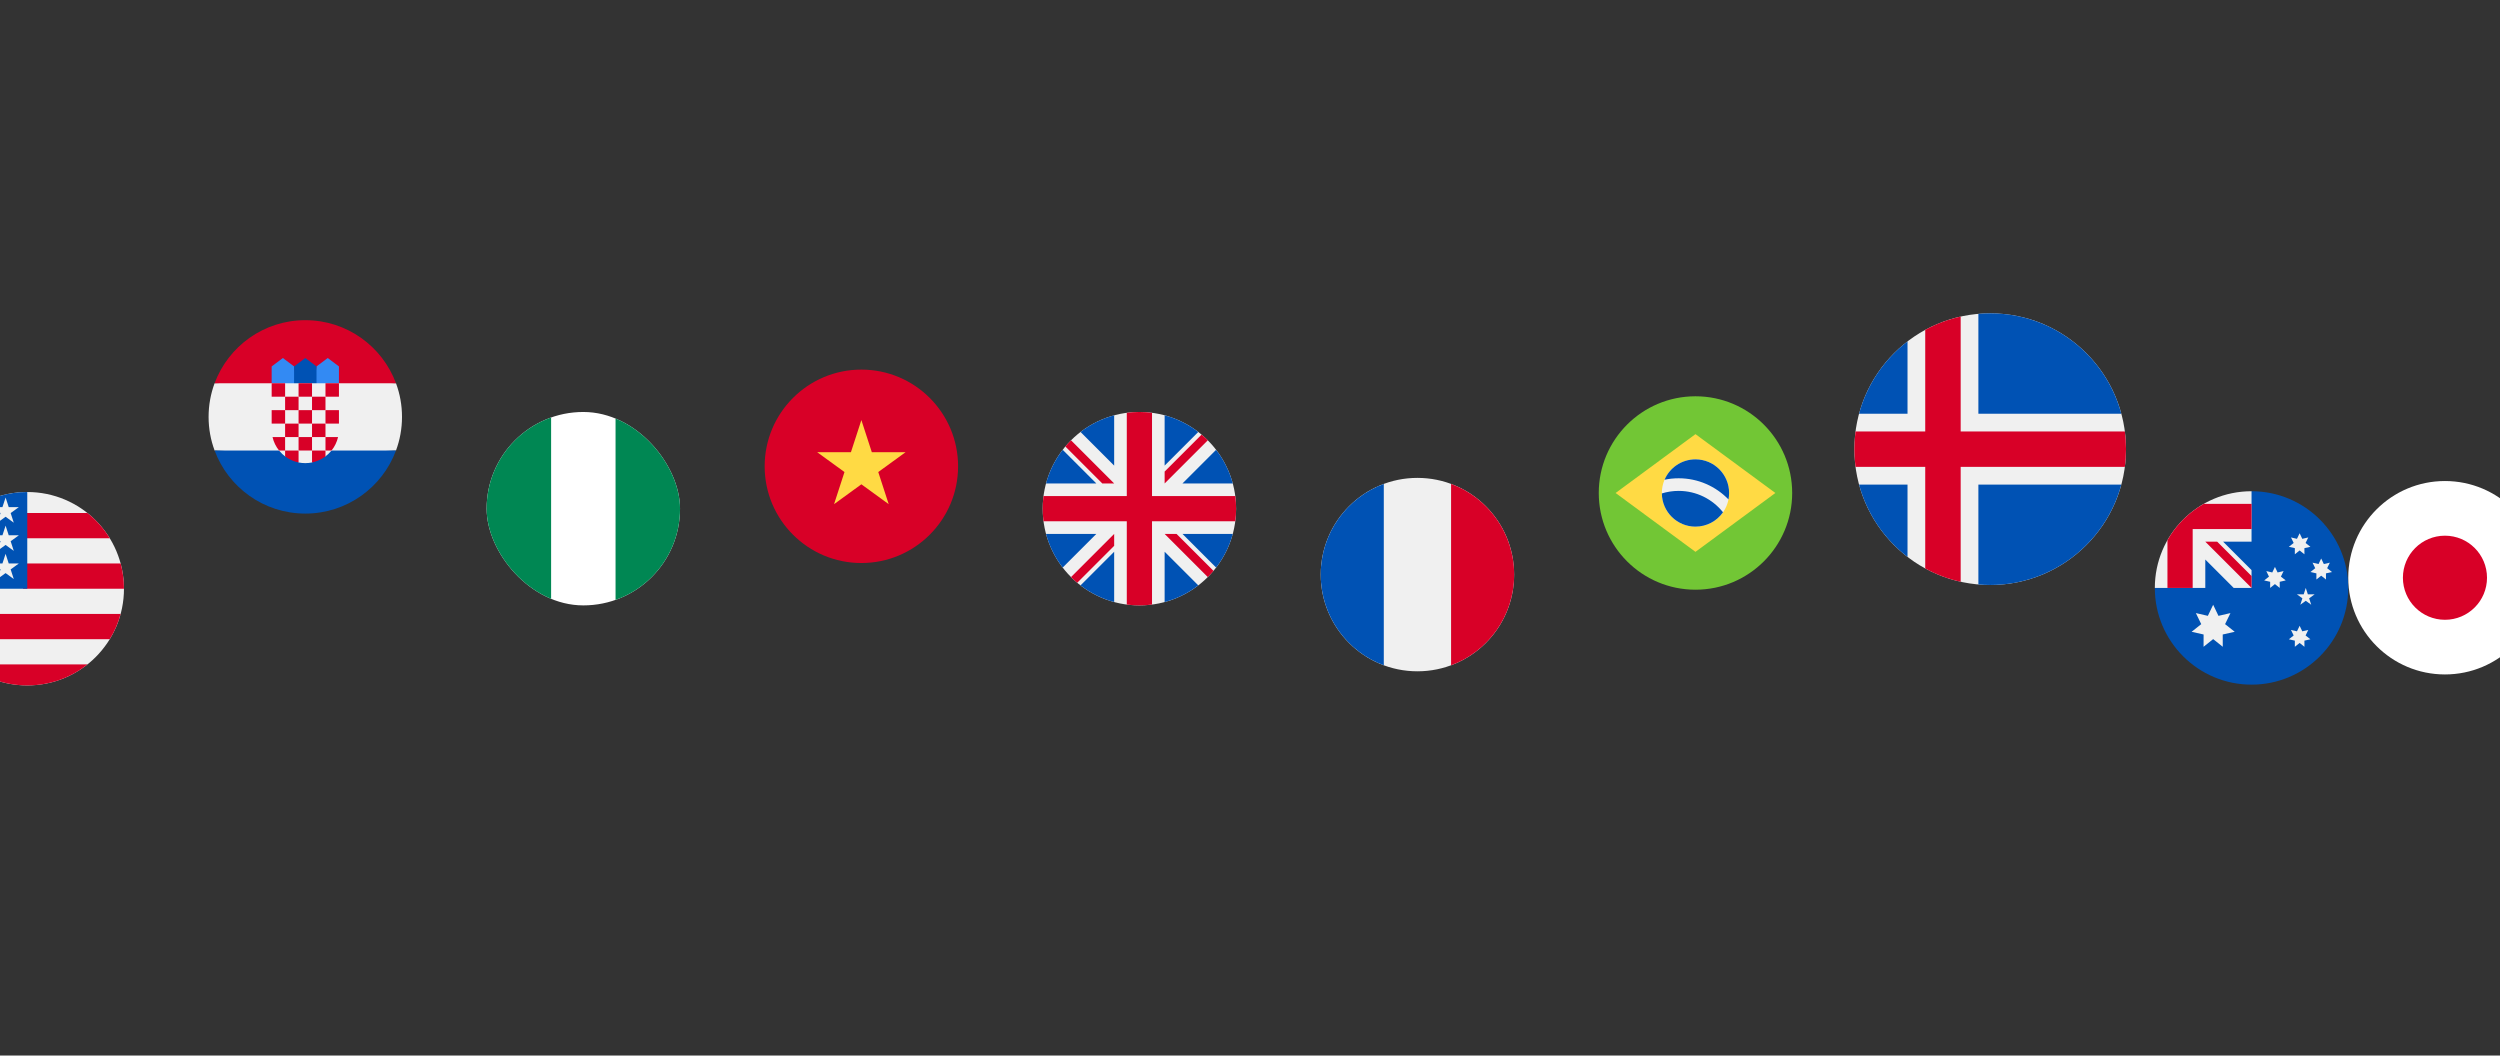 <svg width="360" height="152" viewBox="0 0 360 152" fill="none" xmlns="http://www.w3.org/2000/svg">
<rect x="0" y="0" width="360" height="152" fill="#333333" stroke="none"/>
<g clip-path="url(#clip0_4304_7528)">
<path d="M3.926 98.701C11.617 98.701 17.852 92.467 17.852 84.775C17.852 77.085 11.617 70.85 3.926 70.85C-3.765 70.85 -10 77.085 -10 84.775C-10 92.467 -3.765 98.701 3.926 98.701Z" fill="#F0F0F0"/>
<path d="M3.319 84.775H17.851C17.851 83.519 17.683 82.301 17.371 81.143H3.319V84.775Z" fill="#D80027"/>
<path d="M3.319 77.509H15.807C14.954 76.118 13.864 74.888 12.594 73.876H3.319V77.509Z" fill="#D80027"/>
<path d="M3.926 98.701C7.203 98.701 10.216 97.569 12.595 95.674H-4.743C-2.364 97.569 0.649 98.701 3.926 98.701Z" fill="#D80027"/>
<path d="M-7.957 92.04H15.807C16.492 90.924 17.023 89.703 17.372 88.407H-9.521C-9.172 89.703 -8.641 90.924 -7.957 92.04Z" fill="#D80027"/>
<path d="M-3.549 73.024H-2.28L-3.461 73.882L-3.01 75.27L-4.19 74.412L-5.37 75.27L-4.981 74.071C-6.02 74.936 -6.931 75.951 -7.682 77.081H-7.275L-8.027 77.627C-8.144 77.822 -8.256 78.021 -8.364 78.222L-8.005 79.326L-8.674 78.84C-8.841 79.192 -8.993 79.553 -9.13 79.921L-8.734 81.138H-7.275L-8.456 81.995L-8.005 83.383L-9.185 82.525L-9.892 83.039C-9.963 83.608 -10 84.187 -10 84.775H3.926C3.926 77.085 3.926 76.178 3.926 70.85C1.175 70.85 -1.39 71.648 -3.549 73.024ZM-3.01 83.383L-4.19 82.525L-5.37 83.383L-4.92 81.995L-6.1 81.138H-4.641L-4.19 79.75L-3.739 81.138H-2.28L-3.461 81.995L-3.01 83.383ZM-3.461 77.939L-3.01 79.326L-4.19 78.469L-5.37 79.326L-4.92 77.939L-6.1 77.081H-4.641L-4.19 75.693L-3.739 77.081H-2.28L-3.461 77.939ZM1.985 83.383L0.805 82.525L-0.375 83.383L0.076 81.995L-1.105 81.138H0.354L0.805 79.75L1.256 81.138H2.715L1.535 81.995L1.985 83.383ZM1.535 77.939L1.985 79.326L0.805 78.469L-0.375 79.326L0.076 77.939L-1.105 77.081H0.354L0.805 75.693L1.256 77.081H2.715L1.535 77.939ZM1.535 73.882L1.985 75.27L0.805 74.412L-0.375 75.27L0.076 73.882L-1.105 73.024H0.354L0.805 71.637L1.256 73.024H2.715L1.535 73.882Z" fill="#0052B4"/>
</g>
<g clip-path="url(#clip1_4304_7528)">
<path d="M57.889 60.031C57.889 58.328 57.582 56.696 57.023 55.187L43.963 54.582L30.903 55.187C30.343 56.696 30.037 58.328 30.037 60.031C30.037 61.734 30.343 63.366 30.903 64.875L43.963 65.48L57.023 64.875C57.582 63.366 57.889 61.734 57.889 60.031Z" fill="#F0F0F0"/>
<path d="M43.962 73.956C49.95 73.956 55.055 70.177 57.022 64.874H30.903C32.87 70.177 37.975 73.956 43.962 73.956Z" fill="#0052B4"/>
<path d="M30.903 55.188H57.022C55.055 49.885 49.95 46.106 43.962 46.106C37.975 46.106 32.87 49.885 30.903 55.188Z" fill="#D80027"/>
<path d="M47.596 55.792H45.175L45.578 52.765L47.193 51.554L48.807 52.765V55.187L47.596 55.792Z" fill="#338AF3"/>
<path d="M40.33 55.793H42.752L42.348 52.766L40.734 51.555L39.119 52.766V55.188L40.33 55.793Z" fill="#338AF3"/>
<path d="M45.577 55.793H42.348V52.765L43.962 51.554L45.577 52.765V55.793Z" fill="#0052B4"/>
<path d="M39.119 55.187V61.847C39.119 63.433 39.885 64.843 41.067 65.727L41.914 65.515L42.984 66.591C43.3 66.656 43.628 66.691 43.963 66.691C44.297 66.691 44.622 66.657 44.937 66.592L46.158 65.576L46.859 65.725C48.04 64.841 48.807 63.432 48.807 61.847V55.187H39.119Z" fill="#F0F0F0"/>
<path d="M41.057 55.187H39.119V57.125H41.057V55.187Z" fill="#D80027"/>
<path d="M44.931 55.187H42.994V57.124H44.931V55.187Z" fill="#D80027"/>
<path d="M48.807 55.187H46.87V57.124H48.807V55.187Z" fill="#D80027"/>
<path d="M42.994 57.124H41.056V59.062H42.994V57.124Z" fill="#D80027"/>
<path d="M46.869 57.124H44.932V59.062H46.869V57.124Z" fill="#D80027"/>
<path d="M41.057 59.061H39.119V60.998H41.057V59.061Z" fill="#D80027"/>
<path d="M42.994 61H41.056V62.937H42.994V61Z" fill="#D80027"/>
<path d="M44.931 59.061H42.994V60.998H44.931V59.061Z" fill="#D80027"/>
<path d="M48.807 59.061H46.87V60.998H48.807V59.061Z" fill="#D80027"/>
<path d="M46.869 61H44.932V62.937H46.869V61Z" fill="#D80027"/>
<path d="M44.931 62.937H42.994V64.874H44.931V62.937Z" fill="#D80027"/>
<path d="M41.056 62.937H39.244C39.41 63.657 39.737 64.316 40.185 64.874H41.056V62.937Z" fill="#D80027"/>
<path d="M46.87 64.874H47.741C48.189 64.316 48.516 63.657 48.682 62.937H46.87V64.874Z" fill="#D80027"/>
<path d="M41.056 64.874V65.719C41.62 66.143 42.278 66.447 42.994 66.593V64.874H41.056Z" fill="#D80027"/>
<path d="M44.932 64.874V66.593C45.647 66.447 46.306 66.143 46.869 65.719V64.874H44.932Z" fill="#D80027"/>
</g>
<g clip-path="url(#clip2_4304_7528)">
<g clip-path="url(#clip3_4304_7528)">
<path fill-rule="evenodd" clip-rule="evenodd" d="M70.074 59.325H97.926V87.177H70.074V59.325Z" fill="white"/>
<path fill-rule="evenodd" clip-rule="evenodd" d="M88.64 59.325H97.926V87.177H88.64V59.325ZM70.074 59.325H79.36V87.177H70.074V59.325Z" fill="#008753"/>
</g>
</g>
<g clip-path="url(#clip4_4304_7528)">
<path d="M124.037 81.075C131.728 81.075 137.963 74.841 137.963 67.149C137.963 59.458 131.728 53.223 124.037 53.223C116.346 53.223 110.111 59.458 110.111 67.149C110.111 74.841 116.346 81.075 124.037 81.075Z" fill="#D80027"/>
<path d="M124.038 60.49L125.541 65.115H130.404L126.469 67.974L127.972 72.599L124.038 69.74L120.103 72.599L121.606 67.974L117.671 65.115H122.535L124.038 60.49Z" fill="#FFDA44"/>
</g>
<g clip-path="url(#clip5_4304_7528)">
<path d="M164.074 87.177C171.765 87.177 178 80.942 178 73.251C178 65.56 171.765 59.325 164.074 59.325C156.383 59.325 150.148 65.56 150.148 73.251C150.148 80.942 156.383 87.177 164.074 87.177Z" fill="#F0F0F0"/>
<path d="M153.026 64.771C151.932 66.195 151.108 67.835 150.627 69.617H157.872L153.026 64.771Z" fill="#0052B4"/>
<path d="M177.52 69.617C177.04 67.835 176.215 66.195 175.121 64.772L170.275 69.617H177.52Z" fill="#0052B4"/>
<path d="M150.627 76.884C151.108 78.666 151.932 80.306 153.026 81.729L157.872 76.884H150.627Z" fill="#0052B4"/>
<path d="M172.552 62.203C171.129 61.109 169.488 60.284 167.706 59.804V67.048L172.552 62.203Z" fill="#0052B4"/>
<path d="M155.595 84.296C157.018 85.39 158.658 86.215 160.44 86.695V79.451L155.595 84.296Z" fill="#0052B4"/>
<path d="M160.44 59.804C158.658 60.284 157.018 61.109 155.595 62.203L160.44 67.048V59.804Z" fill="#0052B4"/>
<path d="M167.706 86.695C169.488 86.215 171.129 85.39 172.552 84.296L167.706 79.451V86.695Z" fill="#0052B4"/>
<path d="M170.275 76.884L175.121 81.729C176.215 80.306 177.04 78.666 177.52 76.884H170.275Z" fill="#0052B4"/>
<path d="M177.882 71.434H165.891H165.89V59.443C165.296 59.365 164.69 59.325 164.074 59.325C163.458 59.325 162.852 59.365 162.258 59.443V71.434V71.434H150.266C150.189 72.029 150.148 72.635 150.148 73.251C150.148 73.866 150.189 74.472 150.266 75.067H162.257H162.258V87.059C162.852 87.136 163.458 87.177 164.074 87.177C164.69 87.177 165.296 87.136 165.89 87.059V75.067V75.067H177.882C177.959 74.472 178 73.866 178 73.251C178 72.635 177.959 72.029 177.882 71.434Z" fill="#D80027"/>
<path d="M167.707 76.884L173.922 83.099C174.207 82.813 174.48 82.514 174.74 82.204L169.42 76.884H167.707V76.884Z" fill="#D80027"/>
<path d="M160.441 76.884H160.441L154.227 83.099C154.512 83.384 154.811 83.657 155.121 83.917L160.441 78.597V76.884Z" fill="#D80027"/>
<path d="M160.441 69.617V69.617L154.227 63.403C153.941 63.689 153.669 63.987 153.409 64.297L158.729 69.617H160.441V69.617Z" fill="#D80027"/>
<path d="M167.707 69.619L173.922 63.404C173.636 63.118 173.337 62.846 173.028 62.586L167.707 67.906V69.619Z" fill="#D80027"/>
</g>
<g clip-path="url(#clip6_4304_7528)">
<path d="M204.111 96.668C211.802 96.668 218.037 90.433 218.037 82.742C218.037 75.051 211.802 68.816 204.111 68.816C196.42 68.816 190.185 75.051 190.185 82.742C190.185 90.433 196.42 96.668 204.111 96.668Z" fill="#F0F0F0"/>
<path d="M218.037 82.742C218.037 76.754 214.258 71.65 208.955 69.682V95.802C214.258 93.834 218.037 88.73 218.037 82.742Z" fill="#D80027"/>
<path d="M190.185 82.743C190.185 88.73 193.965 93.835 199.267 95.802V69.683C193.965 71.651 190.185 76.755 190.185 82.743Z" fill="#0052B4"/>
</g>
<g clip-path="url(#clip7_4304_7528)">
<path d="M244.148 84.917C251.839 84.917 258.074 78.682 258.074 70.991C258.074 63.3 251.839 57.065 244.148 57.065C236.457 57.065 230.222 63.3 230.222 70.991C230.222 78.682 236.457 84.917 244.148 84.917Z" fill="#72C635"/>
<path d="M244.148 62.515L255.652 70.991L244.148 79.468L232.644 70.991L244.148 62.515Z" fill="#FFDA44"/>
<path d="M244.148 75.835C246.823 75.835 248.992 73.666 248.992 70.991C248.992 68.316 246.823 66.147 244.148 66.147C241.473 66.147 239.305 68.316 239.305 70.991C239.305 73.666 241.473 75.835 244.148 75.835Z" fill="#F0F0F0"/>
<path d="M241.726 70.689C240.884 70.689 240.071 70.817 239.306 71.055C239.339 73.701 241.494 75.835 244.148 75.835C245.789 75.835 247.238 75.019 248.114 73.77C246.615 71.893 244.309 70.689 241.726 70.689Z" fill="#0052B4"/>
<path d="M248.902 71.919C248.96 71.619 248.991 71.309 248.991 70.991C248.991 68.316 246.823 66.147 244.148 66.147C242.152 66.147 240.438 67.355 239.697 69.079C240.352 68.944 241.031 68.872 241.726 68.872C244.539 68.872 247.084 70.041 248.902 71.919Z" fill="#0052B4"/>
</g>
<g clip-path="url(#clip8_4304_7528)">
<path d="M286.588 84.237C297.39 84.237 306.147 75.481 306.147 64.679C306.147 53.877 297.39 45.121 286.588 45.121C275.787 45.121 267.03 53.877 267.03 64.679C267.03 75.481 275.787 84.237 286.588 84.237Z" fill="#F0F0F0"/>
<path d="M267.703 69.781C268.835 73.98 271.329 77.619 274.683 80.196V69.781H267.703Z" fill="#0052B4"/>
<path d="M284.887 84.162C285.447 84.211 286.014 84.237 286.587 84.237C295.624 84.237 303.228 78.108 305.472 69.781H284.887V84.162Z" fill="#0052B4"/>
<path d="M305.472 59.576C303.228 51.249 295.624 45.12 286.587 45.12C286.014 45.12 285.447 45.146 284.887 45.195V59.576H305.472Z" fill="#0052B4"/>
<path d="M274.683 49.162C271.329 51.739 268.835 55.378 267.703 59.577H274.683V49.162Z" fill="#0052B4"/>
<path d="M305.981 62.129H282.337H282.337V45.587C280.529 45.987 278.816 46.637 277.234 47.5V62.129H267.196C267.087 62.964 267.03 63.815 267.03 64.68C267.03 65.544 267.087 66.396 267.196 67.231H277.234H277.234V81.86C278.816 82.723 280.529 83.372 282.337 83.773V67.231V67.231H305.981C306.09 66.396 306.147 65.544 306.147 64.68C306.147 63.815 306.09 62.964 305.981 62.129Z" fill="#D80027"/>
</g>
<g clip-path="url(#clip9_4304_7528)">
<path d="M338.148 84.662C338.148 92.353 331.913 98.588 324.222 98.588C316.531 98.588 310.296 92.353 310.296 84.662C310.296 84.666 324.222 70.738 324.222 70.737C331.913 70.737 338.148 76.972 338.148 84.662Z" fill="#0052B4"/>
<path d="M324.184 84.663H324.222C324.222 84.65 324.222 84.638 324.222 84.626C324.209 84.638 324.197 84.65 324.184 84.663Z" fill="#F0F0F0"/>
<path d="M324.222 78.003C324.222 75.553 324.222 73.947 324.222 70.737H324.219C316.529 70.739 310.296 76.973 310.296 84.663H317.562V80.572L321.653 84.663H324.185C324.197 84.651 324.209 84.639 324.222 84.626C324.222 83.688 324.222 82.851 324.222 82.095L320.13 78.003H324.222Z" fill="#F0F0F0"/>
<path d="M317.342 72.554C315.164 73.794 313.353 75.605 312.113 77.783V84.663H315.746V76.186V76.186H324.223C324.223 75.041 324.223 73.949 324.223 72.554H317.342Z" fill="#D80027"/>
<path d="M324.224 82.951L319.276 78.003H317.563C317.563 78.003 317.563 78.003 317.563 78.003L324.223 84.663H324.224C324.224 84.663 324.224 83.482 324.224 82.951Z" fill="#D80027"/>
<path d="M318.695 87.084L319.459 88.682L321.185 88.283L320.412 89.877L321.8 90.977L320.072 91.367L320.077 93.138L318.695 92.03L317.313 93.138L317.318 91.367L315.59 90.977L316.978 89.877L316.205 88.283L317.931 88.682L318.695 87.084Z" fill="#F0F0F0"/>
<path d="M331.147 90.112L331.529 90.91L332.392 90.711L332.005 91.508L332.699 92.058L331.835 92.253L331.838 93.139L331.147 92.585L330.456 93.139L330.458 92.253L329.594 92.058L330.288 91.508L329.902 90.711L330.764 90.91L331.147 90.112Z" fill="#F0F0F0"/>
<path d="M327.591 81.635L327.974 82.434L328.837 82.235L328.45 83.032L329.144 83.582L328.28 83.777L328.282 84.663L327.591 84.109L326.9 84.663L326.903 83.777L326.039 83.582L326.733 83.032L326.346 82.235L327.209 82.434L327.591 81.635Z" fill="#F0F0F0"/>
<path d="M331.147 76.791L331.529 77.591L332.392 77.391L332.005 78.188L332.699 78.738L331.835 78.933L331.838 79.819L331.147 79.265L330.456 79.819L330.458 78.933L329.594 78.738L330.288 78.188L329.902 77.391L330.764 77.591L331.147 76.791Z" fill="#F0F0F0"/>
<path d="M334.251 80.424L334.633 81.223L335.496 81.023L335.109 81.82L335.803 82.371L334.939 82.566L334.942 83.451L334.251 82.897L333.56 83.451L333.562 82.566L332.698 82.371L333.392 81.82L333.006 81.023L333.869 81.223L334.251 80.424Z" fill="#F0F0F0"/>
<path d="M332.031 84.663L332.332 85.588H333.304L332.517 86.16L332.818 87.085L332.031 86.513L331.244 87.085L331.545 86.16L330.758 85.588H331.731L332.031 84.663Z" fill="#F0F0F0"/>
</g>
<g clip-path="url(#clip10_4304_7528)">
<path d="M352.074 97.12C359.765 97.12 366 90.885 366 83.194C366 75.503 359.765 69.268 352.074 69.268C344.383 69.268 338.148 75.503 338.148 83.194C338.148 90.885 344.383 97.12 352.074 97.12Z" fill="white"/>
<path d="M352.074 89.249C355.418 89.249 358.129 86.538 358.129 83.194C358.129 79.85 355.418 77.139 352.074 77.139C348.73 77.139 346.019 79.85 346.019 83.194C346.019 86.538 348.73 89.249 352.074 89.249Z" fill="#D80027"/>
</g>
<defs>
<clipPath id="clip0_4304_7528">
<rect width="27.852" height="27.852" fill="white" transform="translate(-10 70.85)"/>
</clipPath>
<clipPath id="clip1_4304_7528">
<rect width="27.852" height="27.852" fill="white" transform="translate(30.037 46.105)"/>
</clipPath>
<clipPath id="clip2_4304_7528">
<rect x="70.074" y="59.325" width="27.852" height="27.852" rx="13.926" fill="white"/>
</clipPath>
<clipPath id="clip3_4304_7528">
<rect width="27.852" height="27.852" fill="white" transform="translate(70.074 59.325)"/>
</clipPath>
<clipPath id="clip4_4304_7528">
<rect width="27.852" height="27.852" fill="white" transform="translate(110.111 53.223)"/>
</clipPath>
<clipPath id="clip5_4304_7528">
<rect width="27.852" height="27.852" fill="white" transform="translate(150.148 59.325)"/>
</clipPath>
<clipPath id="clip6_4304_7528">
<rect width="27.852" height="27.852" fill="white" transform="translate(190.185 68.816)"/>
</clipPath>
<clipPath id="clip7_4304_7528">
<rect width="27.852" height="27.852" fill="white" transform="translate(230.222 57.065)"/>
</clipPath>
<clipPath id="clip8_4304_7528">
<rect width="39.116" height="39.116" fill="white" transform="translate(267.03 45.121)"/>
</clipPath>
<clipPath id="clip9_4304_7528">
<rect width="27.852" height="27.852" fill="white" transform="translate(310.296 70.737)"/>
</clipPath>
<clipPath id="clip10_4304_7528">
<rect width="27.852" height="27.852" fill="white" transform="translate(338.148 69.268)"/>
</clipPath>
</defs>
</svg>
